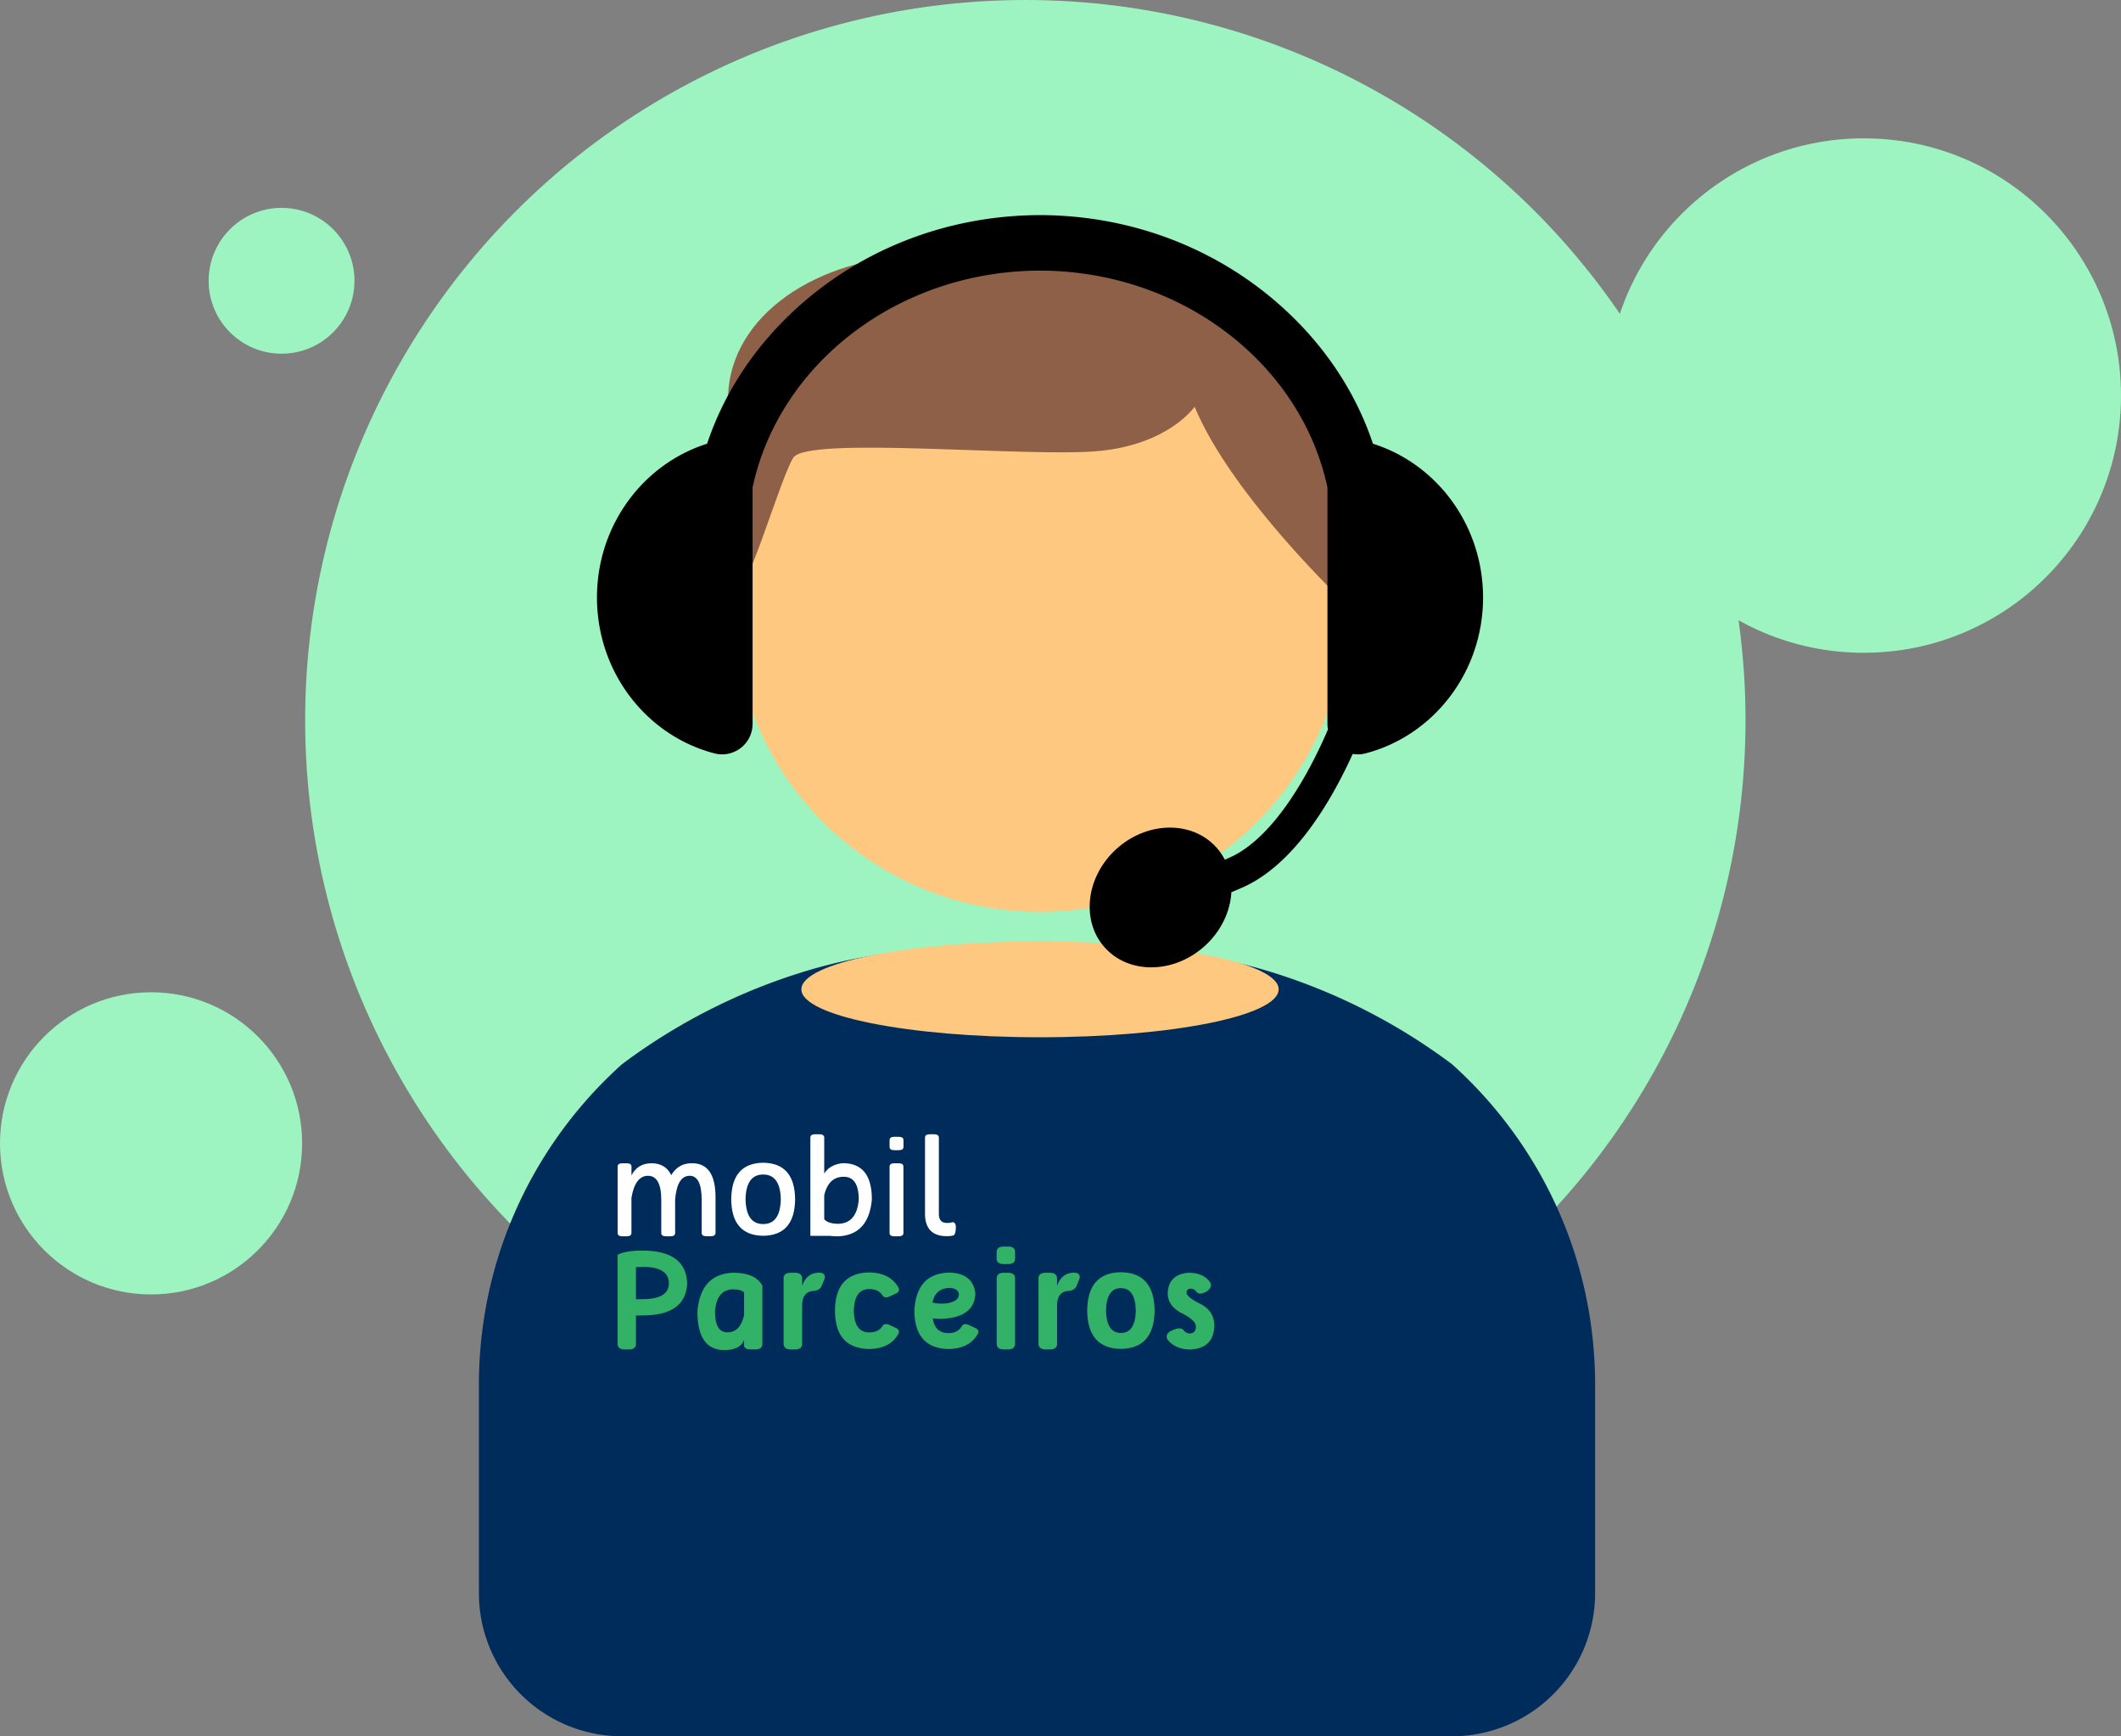 <svg id="Camada_1" data-name="Camada 1" xmlns="http://www.w3.org/2000/svg" viewBox="0 0 1710.52 1400.11"><rect x="0" y="0" width="1710.52" height="1400.11" fill="#808080" stroke="none"/><defs><style>.cls-1{fill:#9df4c0;}.cls-2{fill:#002c5b;}.cls-3{fill:#ffc880;}.cls-4{fill:#8e6047;}.cls-5{fill:#fff;}.cls-6{fill:#32b266;}</style></defs><circle class="cls-1" cx="826.9" cy="580.81" r="580.81"/><circle class="cls-1" cx="121.83" cy="921.99" r="121.83"/><circle class="cls-1" cx="1503.09" cy="318.97" r="207.43"/><circle class="cls-1" cx="227.07" cy="226.42" r="58.8"/><path class="cls-2" d="M1171,1400.11a115.43,115.43,0,0,0,115.41-115.41v-168a350,350,0,0,0-4.18-54,344.25,344.25,0,0,0-25.13-85.82,348.13,348.13,0,0,0-78.3-111.49q-3.7-3.55-7.51-7c-1.84-1.37-3.68-2.75-5.54-4.1a478.63,478.63,0,0,0-142.28-71,430.43,430.43,0,0,0-126.31-18.53H775.47a430.48,430.48,0,0,0-126.31,18.53,478.75,478.75,0,0,0-142.28,71c-1.85,1.35-3.69,2.73-5.53,4.1q-3.81,3.43-7.51,7a347.82,347.82,0,0,0-78.3,111.49,343.41,343.41,0,0,0-25.13,85.82,350,350,0,0,0-4.18,54v168a115.41,115.41,0,0,0,115.41,115.41Z"/><circle class="cls-3" cx="838.74" cy="487.83" r="247.51"/><ellipse class="cls-3" cx="838.74" cy="797.79" rx="192.45" ry="38.65"/><path class="cls-4" d="M963.41,328s-20.57,30.17-76.81,35.66-235.92-12.35-246.89,5.49-37,111.1-48,111.1c-5.65,0-1.83-78.19-4.57-154.08-2.44-67.48,65.41-115.59,148.59-120.25,171.45-9.6,229.52-.45,258.32,21.49s81.84,51.21,90.07,106.07,2.14,154.34,2.14,154.34S993.58,400.7,963.41,328Z"/><path d="M1107.23,357.82c-13.47-40.35-37.59-77.4-71.07-108.23-53-48.8-122.83-75.8-196.73-76.13v0h-1.38v0c-73.9.33-143.72,27.33-196.72,76.13-33.49,30.83-57.61,67.88-71.08,108.23-51.41,16.21-88.81,65.58-88.81,124,0,60.63,40.31,111.54,94.76,125.7a24.59,24.59,0,0,0,30.74-23.83V393.08c21.17-99.33,117-174.58,231.8-174.88,114.8.3,210.63,75.56,231.8,174.88V583.67a25.05,25.05,0,0,0,.42,4.54c-16,37.3-44.42,88.18-79.86,103.59l-3.35,1.45a46.44,46.44,0,0,0-6.68-9.78c-19.42-21.75-55.45-21.41-80.31.78s-29.29,58-9.87,79.71c9.58,10.74,23.21,16.09,37.55,16.09,14.71,0,30.17-5.63,42.76-16.87h0c13.48-12,20.94-28,21.86-43.66,2.73-1.17,5.56-2.38,8.5-3.66,42.11-18.31,72.22-70.1,89.36-107.93a24.32,24.32,0,0,0,10.36-.43c54.46-14.16,94.76-65.07,94.76-125.7C1196,423.4,1158.64,374,1107.23,357.82Z"/><path class="cls-5" d="M544.47,967.33v27.11q-.15,2.5-3.9,2.51H537.2q-3.74,0-3.9-2.51V967.65q0-19.51-10.8-19.51-10.26.11-13.26,17.75v28.55q-.15,2.5-3.9,2.51H502q-3.74,0-3.9-2.51V940.55c.11-1.68,1.41-2.51,3.9-2.51h3.37c2.5,0,3.8.83,3.9,2.51v7.27q5-9.78,16.2-9.78t15.88,9.57Q547,938,558.05,938q19,0,19,27.37v29q-.17,2.5-3.91,2.51h-3.36q-3.75,0-3.91-2.51V967.65q0-19.51-9.73-19.51Q546.09,948.2,544.47,967.33Z"/><path class="cls-5" d="M589.7,967.06q.33-29.13,25.77-29.45,25.46.32,25.77,29.45-.32,29.15-25.77,29.46Q590,996.21,589.7,967.06Zm40,0q-.42-19.93-14.22-19.94t-14.22,19.94q.43,20,14.22,20T629.69,967.06Z"/><path class="cls-5" d="M653.54,917.19q.15-2.52,3.9-2.52h3.37q3.74,0,3.9,2.52v29.19q4.54-7.33,15-8.4,23.42,0,23.41,29.19-2.51,28.71-27.21,29.78a54.27,54.27,0,0,1-6.47-.37H653.54Zm11.17,46.72v19.25q3.21,3.69,11.55,3.69,14.75-.54,16.3-19.57,0-18.35-12.19-18.34T664.71,963.91Z"/><path class="cls-5" d="M728.65,919.43v5.4q0,2.67-3.8,2.67h-3.69q-3.74,0-3.74-2.67v-5.4q0-2.73,3.74-2.73h3.69Q728.65,916.7,728.65,919.43Zm-.06,75q-.15,2.5-3.9,2.51h-3.37q-3.74,0-3.9-2.51V940.55c.11-1.68,1.41-2.51,3.9-2.51h3.37c2.5,0,3.8.83,3.9,2.51Z"/><path class="cls-5" d="M746,917.19q.16-2.52,3.9-2.52h3.37c2.49,0,3.8.84,3.9,2.52v61.69q0,7.27,6.47,7.27a12.36,12.36,0,0,0,4.22-.53.43.43,0,0,1,.17-.06c1.88,0,2.83,1.32,2.83,4v.27q-.17,6-2.19,6.46a21.81,21.81,0,0,1-5.08.54q-17.12,0-17.59-17.32Z"/><path class="cls-6" d="M512.88,1060.82V1084q-.27,4.17-5.77,4.17h-3.27q-5.5,0-5.77-4.17v-72.12q6.46-3.42,19.94-3.42,35.13,0,36.19,26.3-1,26-36.19,26Zm0-13.09,6.84-.11q19.72-.48,19.73-12.83-.06-12.72-19.78-13.21c-4.21.08-6.47.16-6.79.27Z"/><path class="cls-6" d="M614.83,1036.77V1084q-.21,4.17-5.72,4.17H605.8q-5.46,0-5.73-3.1v-4.49q-2.94,8-15.87,8.13-21.76,0-21.76-31.28,2.61-30,28.55-31.11Q609.27,1026.29,614.83,1036.77Zm-38.22,20.69q0,16.93,10,16.94,10.32,0,13.47-13.84v-18.34c-1.46-1.68-4.58-2.51-9.35-2.51Q578,1040.19,576.61,1057.46Z"/><path class="cls-6" d="M656.42,1040.94q-9.46.48-9.51,11.76V1084q-.27,4.17-5.78,4.17h-3.31q-5.36,0-5.88-4.11v-53.57q.27-4.12,5.77-4.12h3.42q5.5,0,5.78,4.44v6.09q3.57-10.36,13.47-10.64,4.82,0,4.81,3.53a5.15,5.15,0,0,1-.32,1.66l-2.35,5.77Q660.92,1040.51,656.42,1040.94Z"/><path class="cls-6" d="M701,1026.07q16.93.33,23.52,12.19A3.3,3.3,0,0,1,725,1040a3.24,3.24,0,0,1-1.76,2.73l-6.42,3a6.21,6.21,0,0,1-2.14.43,3.15,3.15,0,0,1-3-1.6q-3.21-5.08-10.69-5.08-12,0-12.41,17.64.38,17.33,12.41,17.32,7.47,0,10.69-5.08a3.17,3.17,0,0,1,3-1.6,6.21,6.21,0,0,1,2.14.43l6.42,3a3.24,3.24,0,0,1,1.76,2.73,3.47,3.47,0,0,1-.48,1.71q-6.59,11.87-23.52,12.19-27.48-.58-27.59-30.69Q673.48,1026.62,701,1026.07Z"/><path class="cls-6" d="M752.28,1063.18Q754,1075,765,1075q7.42,0,10.69-5.61a3.17,3.17,0,0,1,3-1.61,6.4,6.4,0,0,1,2.14.43l6.42,3a3.21,3.21,0,0,1,1.76,2.72,3.47,3.47,0,0,1-.48,1.71q-6.57,11.86-23.52,12.19-27.48-.58-27.59-31.22,1.77-29.83,28.12-30.37,19,.33,21.07,16.68-.6,19.36-27,20.59A61.73,61.73,0,0,1,752.28,1063.18Zm21.06-19.62c-.6-3.32-3.37-5-8.28-5q-11.07.92-13,11.82a32.58,32.58,0,0,0,8,.85,24.84,24.84,0,0,0,6.42-.85q6.84-1.92,6.84-6.68Z"/><path class="cls-6" d="M818.62,1009.61V1015q0,4.34-5.66,4.33h-3.59q-5.61,0-5.61-4.33v-5.34q0-4.44,5.61-4.44H813Q818.62,1005.17,818.62,1009.61Zm0,74.36q-.27,4.17-5.77,4.17h-3.27q-5.5,0-5.77-4.17v-53.51q.27-4.12,5.77-4.12h3.27q5.51,0,5.77,4.12Z"/><path class="cls-6" d="M862,1040.94q-9.45.48-9.51,11.76V1084q-.27,4.17-5.78,4.17h-3.31c-3.56,0-5.53-1.37-5.88-4.11v-53.57q.27-4.12,5.77-4.12h3.42q5.5,0,5.78,4.44v6.09q3.57-10.36,13.47-10.64,4.82,0,4.81,3.53a5.15,5.15,0,0,1-.32,1.66l-2.35,5.77Q866.52,1040.51,862,1040.94Z"/><path class="cls-6" d="M876.79,1056.81q.32-30.57,27.16-30.9,26.88.33,27.21,30.9-.33,30.59-27.21,30.9Q877.1,1087.4,876.79,1056.81Zm39.19,0q-.37-18.06-12-18.07t-12,18.07q.38,18.07,12,18.07T916,1056.81Z"/><path class="cls-6" d="M979.33,1068.84q-.44,18.39-19.14,19.36-10.91,0-17.16-6.37a5.59,5.59,0,0,1-2.14-4.06q0-2.83,3.69-4.65,4.27-1.92,6.31-1.92a5,5,0,0,1,3.74,1.55,6.08,6.08,0,0,0,5.4,2.51q4.43-.43,4.43-5.61-.11-5-11.3-10.67t-11.42-15.74q.38-15.51,16.63-16.9,11.65,0,17.21,7.11a4.76,4.76,0,0,1,1,2.84q0,2.51-2.89,4.86-3.63,2-5.56,2a4.23,4.23,0,0,1-3.36-1.55,5.31,5.31,0,0,0-4.66-2.46,3.05,3.05,0,0,0-3.15,3.32q.06,3.46,11.09,9T979.33,1068.84Z"/></svg>